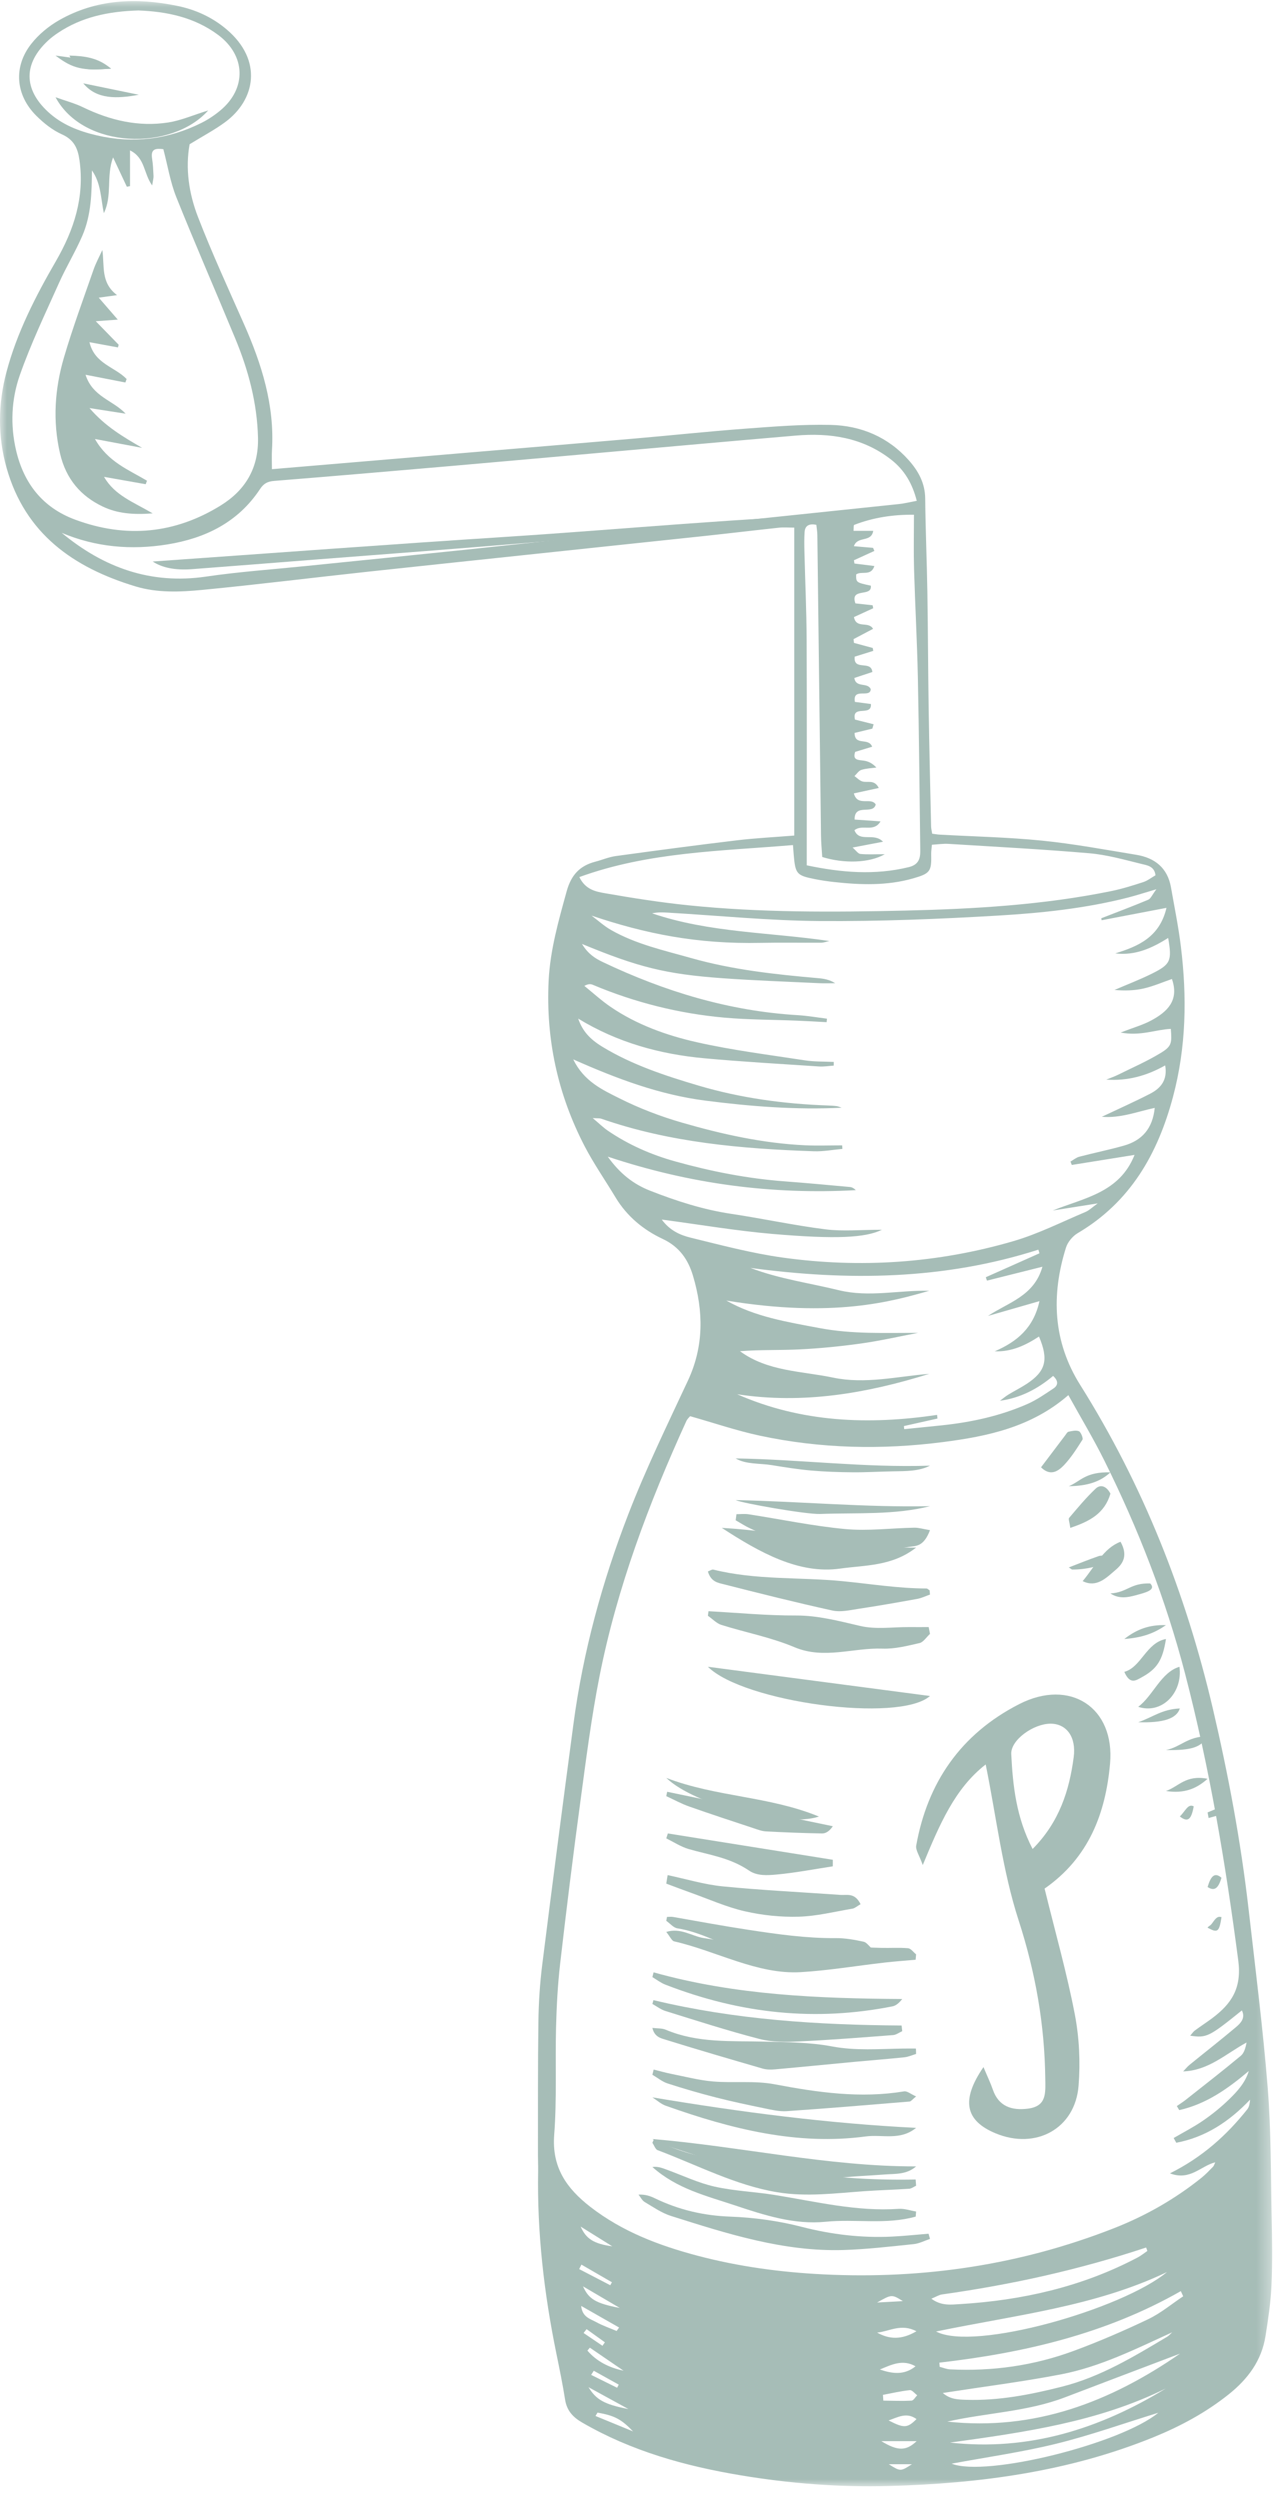 <?xml version="1.0" encoding="UTF-8"?>
<svg width="92px" height="180px" viewBox="0 0 92 180" version="1.1" xmlns="http://www.w3.org/2000/svg" xmlns:xlink="http://www.w3.org/1999/xlink">
    <title>6D9E6C39-5DF2-4D21-8568-FA25A9A97E5D</title>
    <defs>
        <polygon id="path-1" points="0 0.08 91.649 0.08 91.649 179 0 179"></polygon>
    </defs>
    <g id="home-COM" stroke="none" stroke-width="1" fill="none" fill-rule="evenodd" opacity="0.35">
        <g id="-home-b2c" transform="translate(-244, -1178)">
            <g id="ILLUSTRATIONS-FOND" transform="translate(-78, 875)">
                <g id="poivre-" transform="translate(322, 303)">
                    <g id="Group-3">
                        <mask id="mask-2" fill="white">
                            <use xlink:href="#path-1"></use>
                        </mask>
                        <g id="Clip-2"></g>
                        <path d="M43.404,168.886 C43.463,168.803 43.521,168.72 43.579,168.636 C43.139,168.32 42.699,168.004 42.26,167.688 C42.188,167.78 42.116,167.872 42.044,167.965 C42.498,168.272 42.951,168.579 43.404,168.886 L43.404,168.886 Z M64.03,177.412 C64.875,177.943 64.875,177.943 65.7,177.412 L64.03,177.412 Z M44.46,171.908 C44.498,171.833 44.537,171.758 44.575,171.682 C43.976,171.35 43.377,171.017 42.778,170.684 C42.715,170.783 42.652,170.882 42.588,170.981 C43.212,171.29 43.836,171.599 44.46,171.908 L44.46,171.908 Z M65.048,165.671 C64.246,165.175 64.246,165.175 63.188,165.771 C63.809,165.738 64.429,165.705 65.048,165.671 L65.048,165.671 Z M43.966,164.527 C44.006,164.456 44.045,164.384 44.086,164.313 C43.353,163.89 42.62,163.466 41.889,163.042 C41.834,163.15 41.78,163.257 41.726,163.365 C42.472,163.752 43.219,164.14 43.966,164.527 L43.966,164.527 Z M41.834,160.305 C42.215,161.168 42.753,161.542 44.115,161.727 C43.38,161.269 42.646,160.812 41.834,160.305 L41.834,160.305 Z M64.019,174.261 C65.132,174.831 65.365,174.821 66.03,174.163 C65.323,173.65 64.715,174.016 64.019,174.261 L64.019,174.261 Z M44.922,170.68 C44.114,170.128 43.305,169.576 42.496,169.023 C42.438,169.093 42.377,169.163 42.318,169.233 C42.99,170.013 43.878,170.46 44.922,170.68 L44.922,170.68 Z M42.002,164.607 C42.418,165.525 42.908,165.83 44.655,166.164 C43.643,165.57 42.822,165.089 42.002,164.607 L42.002,164.607 Z M45.61,175.052 C44.746,174.151 44.25,173.91 43.048,173.696 C42.999,173.777 42.95,173.859 42.901,173.94 C43.721,174.276 44.542,174.613 45.61,175.052 L45.61,175.052 Z M41.871,166.016 C41.943,166.822 42.531,166.949 42.953,167.181 C43.419,167.438 43.932,167.611 44.424,167.821 C44.484,167.738 44.543,167.654 44.602,167.571 C43.74,167.08 42.878,166.59 41.871,166.016 L41.871,166.016 Z M42.397,171.866 C42.95,172.765 43.524,173.106 45.276,173.442 C44.364,172.943 43.452,172.443 42.397,171.866 L42.397,171.866 Z M66.024,167.841 C64.914,167.256 64.064,167.856 63.191,167.937 C64.067,168.423 64.94,168.475 66.024,167.841 L66.024,167.841 Z M63.492,175.751 C64.664,176.464 65.273,176.48 66.039,175.751 L63.492,175.751 Z M65.67,172.836 C65.813,172.829 65.943,172.585 66.079,172.449 C65.901,172.319 65.71,172.063 65.547,172.079 C64.897,172.147 64.255,172.299 63.61,172.42 C63.62,172.558 63.631,172.696 63.64,172.834 C64.317,172.841 64.996,172.871 65.67,172.836 L65.67,172.836 Z M63.388,170.593 C64.276,170.899 65.15,171.021 65.958,170.362 C65.031,169.833 64.215,170.252 63.388,170.593 L63.388,170.593 Z M83.452,173.706 C80.952,174.476 78.551,175.334 76.087,175.941 C73.627,176.546 71.103,176.9 68.557,177.373 C71.039,178.359 80.733,175.945 83.452,173.706 L83.452,173.706 Z M68.445,175.855 C74.11,176.486 79.218,174.875 83.998,171.954 C79.1,174.381 73.773,175.118 68.445,175.855 L68.445,175.855 Z M76.429,170.945 C73.656,171.478 70.848,171.831 67.922,172.284 C68.467,172.752 69.032,172.756 69.603,172.775 C71.965,172.851 74.259,172.399 76.524,171.825 C79.275,171.129 81.683,169.671 84.09,168.233 C84.225,168.152 84.329,168.023 84.448,167.916 C81.835,169.11 79.261,170.402 76.429,170.945 L76.429,170.945 Z M67.438,167.858 C70.191,169.313 80.886,166.232 84.073,163.578 C78.876,166.062 73.188,166.668 67.438,167.858 L67.438,167.858 Z M76.722,172.598 C73.99,173.642 71.058,173.708 68.249,174.345 C74.525,175.026 79.987,172.931 85.017,169.449 C82.252,170.498 79.485,171.542 76.722,172.598 L76.722,172.598 Z M67.87,165.189 C67.646,165.22 67.436,165.359 67.098,165.496 C67.813,166.023 68.499,165.926 69.139,165.887 C73.634,165.617 77.949,164.644 81.958,162.529 C82.206,162.398 82.427,162.217 82.66,162.059 C82.63,161.976 82.602,161.893 82.572,161.81 C77.775,163.405 72.865,164.488 67.87,165.189 L67.87,165.189 Z M67.677,170.1 C67.685,170.201 67.691,170.302 67.698,170.402 C67.948,170.465 68.196,170.572 68.449,170.584 C71.499,170.735 74.476,170.314 77.334,169.261 C79.162,168.588 80.958,167.811 82.717,166.973 C83.617,166.545 84.404,165.881 85.242,165.323 C85.184,165.199 85.128,165.074 85.071,164.95 C79.681,168.022 73.781,169.399 67.677,170.1 L67.677,170.1 Z M4.175,2.368 C3.929,2.532 3.69,2.712 3.473,2.912 C1.686,4.565 1.682,6.406 3.461,8.053 C4.457,8.974 5.669,9.444 6.974,9.747 C9.604,10.357 12.118,10.042 14.519,8.844 C15.009,8.599 15.478,8.285 15.896,7.933 C17.776,6.351 17.701,4.002 15.729,2.524 C13.989,1.222 11.967,0.828 9.969,0.753 C7.818,0.817 5.889,1.219 4.175,2.368 L4.175,2.368 Z M61.569,52.767 C61.571,53.732 62.568,53.067 62.834,53.76 C62.421,53.885 62.019,54.008 61.61,54.132 C61.409,54.737 61.822,54.709 62.222,54.762 C62.537,54.804 62.841,54.941 63.138,55.258 C62.776,55.31 62.399,55.319 62.056,55.429 C61.862,55.491 61.723,55.72 61.559,55.875 C61.746,56.006 61.914,56.194 62.122,56.259 C62.495,56.376 62.992,56.091 63.31,56.731 C62.706,56.862 62.136,56.985 61.516,57.12 C61.778,58.107 62.746,57.359 63.091,57.917 C62.901,58.702 61.553,57.792 61.569,59.005 C62.18,59.048 62.761,59.088 63.436,59.136 C62.951,59.958 62.112,59.312 61.557,59.773 C61.923,60.691 62.954,59.902 63.616,60.602 C62.854,60.747 62.225,60.866 61.423,61.019 C61.671,61.233 61.815,61.463 61.982,61.48 C62.476,61.531 62.979,61.499 63.745,61.499 C62.62,62.145 60.788,62.182 59.237,61.7 C59.207,61.209 59.154,60.671 59.148,60.133 C59.058,52.929 58.975,45.726 58.885,38.522 C58.882,38.276 58.838,38.03 58.813,37.784 C58.319,37.688 57.999,37.816 57.966,38.309 C57.935,38.774 57.943,39.242 57.954,39.708 C58.005,41.824 58.104,43.939 58.113,46.054 C58.136,51.436 58.121,56.818 58.121,62.3 C60.617,62.824 63.021,63.025 65.466,62.431 C66.183,62.258 66.308,61.816 66.3,61.225 C66.246,57.088 66.212,52.951 66.127,48.815 C66.073,46.193 65.927,43.572 65.851,40.951 C65.815,39.686 65.845,38.419 65.845,37.058 C64.332,37.043 62.91,37.259 61.539,37.79 C61.488,37.81 61.51,38.018 61.492,38.219 L62.911,38.219 C62.768,39.084 61.779,38.561 61.518,39.324 C61.999,39.365 62.45,39.404 62.899,39.443 C62.931,39.518 62.961,39.592 62.993,39.665 C62.503,39.889 62.011,40.112 61.521,40.336 C61.533,40.414 61.546,40.493 61.558,40.572 C62.025,40.63 62.491,40.688 62.994,40.751 C62.749,41.516 62.062,41.08 61.681,41.358 C61.673,41.936 61.673,41.936 62.738,42.166 C62.851,43.024 61.209,42.264 61.628,43.441 C62.022,43.484 62.444,43.53 62.866,43.577 C62.881,43.648 62.895,43.72 62.91,43.791 C62.451,44.001 61.991,44.212 61.522,44.427 C61.687,45.295 62.566,44.691 62.899,45.274 C62.433,45.519 61.964,45.767 61.494,46.014 C61.504,46.105 61.513,46.196 61.522,46.285 L62.875,46.651 C62.888,46.721 62.902,46.79 62.915,46.859 C62.479,46.995 62.042,47.132 61.576,47.277 C61.465,48.339 62.762,47.501 62.849,48.381 C62.476,48.505 62.028,48.652 61.55,48.81 C61.658,49.553 62.501,49.091 62.734,49.62 C62.695,50.305 61.409,49.455 61.591,50.535 C61.964,50.583 62.358,50.635 62.744,50.686 C62.819,51.622 61.343,50.701 61.596,51.807 C62.027,51.915 62.483,52.03 62.939,52.144 C62.908,52.249 62.878,52.353 62.847,52.458 C62.417,52.562 61.987,52.666 61.569,52.767 L61.569,52.767 Z M41.738,63.145 C42.191,64.078 42.961,64.199 43.631,64.316 C45.595,64.658 47.569,64.968 49.552,65.173 C54.764,65.71 60,65.677 65.225,65.558 C70.189,65.444 75.153,65.152 80.039,64.159 C80.826,63.999 81.599,63.757 82.364,63.508 C82.677,63.405 82.952,63.185 83.246,63.017 C83.174,62.355 82.625,62.295 82.218,62.195 C80.983,61.891 79.74,61.539 78.481,61.431 C75.099,61.141 71.707,60.964 68.32,60.754 C67.949,60.732 67.573,60.792 67.138,60.818 C67.116,61.089 67.082,61.29 67.087,61.49 C67.117,62.737 67.02,62.886 65.782,63.241 C63.907,63.777 62,63.712 60.089,63.502 C59.626,63.451 59.162,63.383 58.705,63.292 C57.391,63.029 57.303,62.922 57.183,61.552 C57.168,61.385 57.158,61.216 57.129,60.841 C51.911,61.281 46.739,61.328 41.738,63.145 L41.738,63.145 Z M67.511,101.867 L67.54,102.129 C66.734,102.309 65.928,102.49 65.122,102.67 C65.13,102.744 65.136,102.818 65.143,102.892 C66.055,102.8 66.968,102.711 67.879,102.615 C70.007,102.39 72.082,101.937 74.042,101.071 C74.695,100.782 75.294,100.362 75.893,99.965 C76.235,99.738 76.268,99.424 75.871,99.06 C74.783,99.972 73.546,100.645 72.039,100.849 C72.24,100.701 72.43,100.539 72.641,100.409 C73.075,100.143 73.533,99.915 73.959,99.638 C75.337,98.736 75.565,97.899 74.852,96.224 C73.895,96.851 72.885,97.336 71.663,97.289 C73.267,96.601 74.471,95.595 74.886,93.676 C73.546,94.061 72.36,94.402 71.175,94.742 C72.647,93.766 74.509,93.312 75.1,91.199 C73.668,91.558 72.386,91.879 71.104,92.2 L71.021,91.955 C72.309,91.381 73.598,90.807 74.886,90.233 C74.861,90.145 74.835,90.057 74.809,89.97 C68,92.15 61.07,92.227 54.064,91.284 C56.129,92.074 58.308,92.37 60.433,92.889 C62.616,93.421 64.738,92.877 66.947,92.93 C64.251,93.701 60.053,94.902 52.325,93.634 C54.398,94.808 56.691,95.171 59.014,95.611 C61.404,96.064 63.738,95.957 66.145,95.959 C64.782,96.218 63.425,96.53 62.052,96.723 C60.584,96.929 59.103,97.076 57.623,97.15 C56.194,97.221 54.758,97.166 53.31,97.281 C55.318,98.749 57.744,98.705 60.016,99.181 C62.343,99.669 64.638,99.095 66.949,98.91 C62.438,100.316 57.861,101.108 53.106,100.379 C57.743,102.417 62.577,102.596 67.511,101.867 L67.511,101.867 Z M10.957,11.419 C11.024,11.832 11.04,12.256 11.061,12.675 C11.068,12.826 11.02,12.979 10.964,13.352 C10.334,12.488 10.472,11.373 9.367,10.827 L9.367,13.401 C9.29,13.416 9.214,13.431 9.138,13.445 C8.807,12.741 8.476,12.037 8.146,11.332 C7.639,12.693 8.105,14.088 7.481,15.347 C7.259,14.288 7.282,13.196 6.622,12.267 C6.613,13.883 6.576,15.488 5.929,16.98 C5.425,18.142 4.759,19.234 4.242,20.391 C3.259,22.589 2.211,24.77 1.419,27.037 C0.82,28.754 0.734,30.603 1.157,32.418 C1.715,34.807 3.075,36.548 5.419,37.415 C9.081,38.769 12.613,38.435 15.922,36.378 C17.69,35.278 18.642,33.681 18.587,31.503 C18.524,29.005 17.895,26.657 16.951,24.377 C15.544,20.978 14.07,17.606 12.701,14.193 C12.267,13.109 12.081,11.926 11.768,10.739 C11.264,10.684 10.837,10.674 10.957,11.419 L10.957,11.419 Z M14.846,41.512 C17.237,41.161 19.656,40.995 22.063,40.749 C25.822,40.365 29.583,39.991 33.341,39.598 C38.07,39.103 42.796,38.588 47.525,38.091 C53.266,37.488 59.01,36.895 64.753,36.291 C65.168,36.247 65.577,36.144 66.047,36.058 C65.736,34.831 65.171,33.842 64.186,33.079 C62.141,31.495 59.794,31.149 57.308,31.362 C52.613,31.764 47.921,32.186 43.228,32.601 C39.634,32.918 36.04,33.244 32.444,33.555 C28.215,33.921 23.986,34.285 19.755,34.623 C19.284,34.661 19.001,34.803 18.735,35.208 C17.157,37.599 14.798,38.755 12.055,39.197 C9.452,39.617 6.897,39.395 4.445,38.361 C7.484,40.879 10.87,42.094 14.846,41.512 L14.846,41.512 Z M50.787,79.236 C47.526,78.815 44.471,77.68 41.297,76.269 C42.074,77.862 43.398,78.459 44.618,79.071 C46.049,79.789 47.572,80.373 49.112,80.819 C52.012,81.657 54.962,82.314 57.996,82.455 C58.886,82.496 59.78,82.461 60.673,82.461 C60.679,82.546 60.684,82.631 60.69,82.716 C60.004,82.776 59.316,82.91 58.633,82.886 C53.435,82.709 48.275,82.264 43.314,80.541 C43.204,80.503 43.074,80.522 42.7,80.497 C43.174,80.894 43.46,81.177 43.787,81.401 C45.276,82.416 46.906,83.132 48.642,83.616 C51.229,84.338 53.852,84.852 56.535,85.053 C58.101,85.17 59.666,85.316 61.23,85.459 C61.381,85.473 61.525,85.554 61.656,85.686 C55.624,86.014 49.739,85.254 43.785,83.273 C44.664,84.501 45.644,85.257 46.82,85.719 C48.718,86.464 50.654,87.09 52.689,87.393 C54.959,87.732 57.206,88.223 59.481,88.508 C60.737,88.665 62.028,88.537 63.54,88.537 C62.351,89.117 60.246,89.231 55.645,88.837 C53.03,88.613 50.433,88.168 47.676,87.803 C48.256,88.595 49.003,88.922 49.751,89.105 C51.935,89.639 54.122,90.222 56.344,90.534 C61.973,91.322 67.561,90.947 73.021,89.353 C74.801,88.834 76.483,87.979 78.201,87.257 C78.462,87.148 78.677,86.929 79.084,86.638 C77.862,86.832 76.853,86.991 75.845,87.151 C78.109,86.24 80.654,85.877 81.738,83.147 C80.189,83.395 78.702,83.634 77.215,83.872 C77.184,83.79 77.153,83.709 77.121,83.628 C77.334,83.508 77.532,83.338 77.76,83.278 C78.824,82.999 79.906,82.782 80.965,82.482 C82.271,82.114 83.043,81.251 83.191,79.763 C81.931,80.031 80.725,80.519 79.379,80.404 C80.586,79.833 81.737,79.321 82.854,78.747 C83.616,78.355 84.13,77.764 83.943,76.704 C82.616,77.455 81.226,77.835 79.699,77.728 C79.991,77.609 80.292,77.507 80.573,77.367 C81.598,76.86 82.652,76.399 83.625,75.807 C84.412,75.329 84.434,75.101 84.35,74.075 C83.25,74.125 82.17,74.61 80.734,74.339 C81.658,73.981 82.336,73.794 82.939,73.469 C84.093,72.847 84.969,72.027 84.43,70.484 C83.771,70.711 83.092,71.008 82.381,71.169 C81.706,71.323 80.998,71.335 80.293,71.272 C81.189,70.886 82.104,70.537 82.977,70.104 C84.346,69.425 84.441,69.175 84.16,67.529 C82.994,68.259 81.787,68.816 80.348,68.639 C82.021,68.127 83.544,67.463 84.038,65.361 C82.382,65.678 80.873,65.966 79.364,66.254 C79.357,66.206 79.349,66.159 79.342,66.111 C80.471,65.671 81.606,65.246 82.723,64.776 C82.907,64.698 83.007,64.423 83.311,64.021 C82.464,64.27 81.875,64.464 81.276,64.617 C78.215,65.399 75.078,65.731 71.942,65.916 C67.656,66.169 63.356,66.341 59.063,66.311 C55.415,66.284 51.769,65.92 48.122,65.706 C47.746,65.684 47.371,65.668 46.981,65.757 C51.111,67.161 55.461,67.115 59.755,67.75 C59.552,67.792 59.348,67.87 59.144,67.871 C57.703,67.882 56.262,67.85 54.822,67.882 C50.195,67.982 46.485,67.221 42.616,65.919 C43.083,66.268 43.519,66.67 44.023,66.957 C45.814,67.977 47.813,68.417 49.777,68.972 C52.779,69.823 55.856,70.155 58.948,70.424 C59.357,70.459 59.763,70.528 60.17,70.788 C59.789,70.788 59.406,70.804 59.026,70.786 C56.692,70.673 54.354,70.595 52.023,70.426 C47.952,70.132 45.961,69.628 41.929,67.959 C42.368,68.687 42.889,69.008 43.419,69.26 C47.871,71.378 52.517,72.792 57.472,73.087 C58.176,73.129 58.875,73.253 59.578,73.34 C59.57,73.424 59.562,73.508 59.554,73.592 C58.842,73.555 58.13,73.511 57.419,73.483 C55.678,73.412 53.93,73.42 52.197,73.266 C48.915,72.973 45.746,72.179 42.705,70.9 C42.558,70.838 42.391,70.822 42.099,70.98 C42.726,71.486 43.323,72.036 43.987,72.488 C45.875,73.776 48.018,74.543 50.212,75.038 C52.775,75.615 55.394,75.941 57.995,76.341 C58.675,76.446 59.376,76.42 60.068,76.454 C60.067,76.542 60.067,76.63 60.066,76.718 C59.713,76.742 59.356,76.805 59.005,76.781 C56.251,76.598 53.493,76.444 50.745,76.192 C47.534,75.898 44.475,75.056 41.654,73.334 C41.957,74.213 42.485,74.809 43.392,75.36 C45.556,76.674 47.935,77.452 50.345,78.164 C53.381,79.06 56.489,79.478 59.645,79.59 C59.857,79.598 60.071,79.608 60.281,79.637 C60.403,79.654 60.519,79.712 60.638,79.751 C57.363,79.914 54.068,79.659 50.787,79.236 L50.787,79.236 Z M86.685,152.667 C87.346,152.21 87.981,151.698 88.555,151.138 C89.142,150.565 89.713,149.95 89.968,149.102 C88.454,150.385 86.881,151.491 84.957,151.919 C84.899,151.822 84.842,151.725 84.784,151.628 C84.998,151.479 85.22,151.339 85.424,151.178 C86.754,150.128 88.092,149.089 89.394,148.006 C89.641,147.802 89.736,147.419 89.81,147.049 C88.317,147.859 87.084,149.064 85.241,149.133 C85.393,148.975 85.528,148.799 85.696,148.662 C86.812,147.753 87.949,146.868 89.049,145.94 C89.392,145.651 89.739,145.285 89.47,144.74 C87.104,146.647 86.929,146.735 85.746,146.561 C85.881,146.407 85.965,146.273 86.085,146.185 C86.494,145.882 86.923,145.606 87.331,145.302 C88.718,144.265 89.469,143.145 89.21,141.157 C88.299,134.186 87.142,127.275 85.369,120.465 C83.985,115.153 82.006,110.072 79.566,105.164 C78.779,103.582 77.865,102.062 76.969,100.443 C74.313,102.748 71.155,103.41 67.937,103.823 C63.52,104.391 59.105,104.296 54.741,103.362 C53.085,103.007 51.47,102.456 49.72,101.96 C49.688,102.001 49.525,102.141 49.444,102.318 C46.746,108.233 44.456,114.293 43.192,120.682 C42.602,123.663 42.22,126.688 41.813,129.701 C41.286,133.594 40.803,137.492 40.353,141.394 C40.18,142.904 40.1,144.429 40.06,145.949 C39.994,148.536 40.123,151.134 39.926,153.708 C39.748,156.04 40.824,157.559 42.524,158.879 C44.821,160.663 47.476,161.667 50.243,162.399 C53.209,163.183 56.23,163.591 59.307,163.744 C66.549,164.103 73.544,163.06 80.292,160.406 C82.562,159.513 84.658,158.316 86.56,156.79 C86.857,156.552 87.121,156.272 87.388,155.999 C87.462,155.925 87.488,155.806 87.552,155.676 C86.51,155.931 85.752,157.025 84.287,156.473 C86.638,155.299 88.377,153.722 89.861,151.86 C90.001,151.684 90.039,151.428 90.061,151.165 C88.553,152.75 86.84,153.873 84.744,154.268 C84.681,154.155 84.618,154.042 84.555,153.928 C85.267,153.512 86.008,153.135 86.685,152.667 L86.685,152.667 Z M67.686,60.089 C70.147,60.227 72.616,60.275 75.066,60.521 C77.343,60.75 79.603,61.171 81.865,61.542 C83.204,61.761 84.117,62.491 84.362,63.888 C84.61,65.3 84.899,66.708 85.073,68.13 C85.521,71.769 85.464,75.382 84.509,78.963 C83.41,83.079 81.437,86.543 77.641,88.782 C77.276,88.997 76.923,89.421 76.798,89.82 C75.721,93.249 75.862,96.592 77.818,99.703 C82.354,106.918 85.432,114.713 87.372,122.987 C88.493,127.771 89.397,132.589 89.955,137.468 C90.444,141.749 90.988,146.027 91.332,150.32 C91.578,153.397 91.55,156.497 91.614,159.588 C91.649,161.241 91.676,162.899 91.602,164.551 C91.548,165.768 91.362,166.983 91.172,168.189 C90.894,169.954 89.898,171.283 88.521,172.382 C86.88,173.69 85.061,174.671 83.121,175.462 C77.004,177.953 70.581,178.804 64.04,178.981 C60.463,179.078 56.898,178.8 53.368,178.213 C49.362,177.546 45.487,176.469 41.939,174.411 C41.269,174.023 40.834,173.55 40.711,172.762 C40.534,171.637 40.303,170.52 40.075,169.404 C39.19,165.079 38.69,160.717 38.77,156.296 C38.777,155.914 38.755,155.532 38.756,155.151 C38.761,151.93 38.744,148.709 38.79,145.488 C38.809,144.138 38.898,142.781 39.066,141.441 C39.792,135.657 40.546,129.877 41.316,124.098 C42.008,118.911 43.383,113.884 45.266,109.018 C46.532,105.746 48.077,102.578 49.563,99.393 C50.723,96.909 50.683,94.394 49.926,91.852 C49.581,90.698 48.959,89.767 47.745,89.199 C46.357,88.55 45.164,87.567 44.348,86.211 C43.606,84.977 42.776,83.788 42.114,82.513 C40.182,78.788 39.322,74.822 39.525,70.62 C39.634,68.397 40.238,66.297 40.824,64.172 C41.148,62.996 41.763,62.332 42.892,62.037 C43.385,61.909 43.865,61.7 44.365,61.632 C47.268,61.235 50.173,60.848 53.082,60.5 C54.416,60.34 55.763,60.274 57.222,60.156 L57.222,37.986 C56.809,37.986 56.468,37.954 56.134,37.99 C54.318,38.184 52.505,38.402 50.689,38.596 C42.663,39.449 34.636,40.289 26.611,41.149 C22.599,41.58 18.593,42.083 14.577,42.47 C12.975,42.624 11.339,42.696 9.757,42.217 C5.287,40.865 1.816,38.427 0.475,33.691 C-0.176,31.391 -0.137,29.062 0.465,26.789 C1.216,23.949 2.56,21.337 4.027,18.802 C5.338,16.536 6.101,14.18 5.725,11.525 C5.602,10.661 5.322,10.056 4.453,9.669 C3.774,9.366 3.147,8.862 2.614,8.332 C1.118,6.845 0.953,4.807 2.252,3.158 C2.786,2.479 3.507,1.882 4.261,1.453 C6.94,-0.073 9.833,-0.183 12.785,0.425 C14.093,0.695 15.288,1.24 16.316,2.108 C18.966,4.349 18.393,7.203 16.212,8.8 C15.432,9.371 14.568,9.826 13.661,10.384 C13.345,12.127 13.608,13.929 14.263,15.62 C15.271,18.222 16.441,20.764 17.572,23.319 C18.856,26.217 19.791,29.184 19.594,32.406 C19.569,32.817 19.591,33.231 19.591,33.779 C20.243,33.724 20.864,33.671 21.486,33.619 C25.802,33.254 30.119,32.891 34.436,32.527 C38.203,32.21 41.97,31.898 45.737,31.572 C48.402,31.342 51.063,31.057 53.73,30.86 C55.763,30.709 57.806,30.544 59.839,30.591 C62.036,30.642 63.987,31.46 65.483,33.148 C66.172,33.927 66.643,34.791 66.655,35.885 C66.677,38.124 66.774,40.362 66.811,42.6 C66.857,45.398 66.861,48.196 66.904,50.994 C66.948,53.831 67.017,56.667 67.08,59.503 C67.083,59.662 67.127,59.822 67.158,60.022 C67.364,60.049 67.524,60.08 67.686,60.089 L67.686,60.089 Z" id="Fill-1" fill="#004131" mask="url(#mask-2)"></path>
                    </g>
                    <path d="M74.394,133.119 C76.323,131.172 77.038,128.905 77.353,126.508 C77.549,125.028 76.815,124.101 75.695,124.097 C74.46,124.093 72.804,125.269 72.855,126.288 C72.968,128.57 73.212,130.847 74.394,133.119 M75.256,135.97 C76.041,139.168 76.867,142.072 77.433,145.022 C77.756,146.7 77.839,148.467 77.704,150.17 C77.459,153.252 74.628,154.794 71.728,153.591 C69.557,152.69 69.202,151.227 70.853,148.821 C71.132,149.487 71.36,149.956 71.528,150.443 C71.945,151.659 72.896,151.962 74.06,151.813 C75.419,151.64 75.318,150.679 75.306,149.665 C75.261,145.76 74.602,142.01 73.383,138.249 C72.224,134.671 71.791,130.871 71.013,127.033 C68.79,128.759 67.697,131.338 66.479,134.276 C66.232,133.572 65.95,133.193 66.008,132.87 C66.816,128.349 69.21,124.846 73.422,122.691 C77.094,120.813 80.337,122.933 79.972,126.984 C79.653,130.524 78.461,133.742 75.256,135.97" id="Fill-4" fill="#004131"></path>
                    <path d="M66.897,160.817 C66.018,160.888 65.14,160.983 64.259,161.025 C62.058,161.13 59.909,160.877 57.759,160.323 C56.084,159.892 54.332,159.651 52.605,159.587 C50.684,159.517 48.9,159.098 47.184,158.269 C46.841,158.103 46.477,157.978 46,158.003 C46.146,158.184 46.257,158.423 46.442,158.533 C47.058,158.898 47.669,159.326 48.34,159.538 C52.392,160.819 56.452,162.123 60.767,161.991 C62.458,161.939 64.145,161.739 65.83,161.566 C66.228,161.525 66.611,161.321 67,161.192 C66.966,161.067 66.932,160.942 66.897,160.817" id="Fill-6" fill="#004131"></path>
                    <path d="M65.987,147.486 C65.676,147.486 65.365,147.482 65.053,147.487 C63.346,147.513 61.652,147.656 59.933,147.332 C58.34,147.032 56.695,147.03 55.07,146.988 C52.674,146.925 50.261,147.106 47.953,146.128 C47.688,146.016 47.377,146.046 47,146 C47.152,146.663 47.625,146.747 47.98,146.858 C50.292,147.576 52.613,148.255 54.936,148.927 C55.221,149.009 55.536,149.011 55.832,148.985 C57.748,148.814 59.662,148.622 61.578,148.442 C62.771,148.331 63.968,148.24 65.161,148.115 C65.445,148.085 65.721,147.958 66,147.875 C65.996,147.746 65.992,147.616 65.987,147.486" id="Fill-8" fill="#004131"></path>
                    <path d="M47,154 C47.242,154.132 47.475,154.305 47.73,154.388 C49.984,155.12 52.234,155.877 54.504,156.544 C56.304,157.073 58.142,157.095 59.993,156.848 C61.236,156.683 62.492,156.65 63.742,156.553 C64.513,156.494 65.309,156.573 66,155.971 C59.614,155.983 53.366,154.532 47,154" id="Fill-10" fill="#004131"></path>
                    <path d="M51,116.328 C51.321,116.553 51.629,116.879 51.964,116.984 C53.723,117.538 55.514,117.868 57.243,118.594 C59.37,119.486 61.469,118.618 63.578,118.694 C64.47,118.726 65.368,118.494 66.256,118.291 C66.518,118.231 66.753,117.86 67,117.631 C66.969,117.469 66.938,117.306 66.906,117.142 C66.437,117.142 65.966,117.146 65.496,117.142 C64.317,117.134 63.118,117.33 61.962,117.059 C60.431,116.703 58.921,116.304 57.363,116.309 C55.257,116.318 53.15,116.113 51.043,116 C51.029,116.11 51.014,116.218 51,116.328" id="Fill-12" fill="#004131"></path>
                    <path d="M66,159.22 C65.583,159.151 65.161,158.998 64.749,159.026 C61.723,159.236 58.782,158.506 55.817,158.029 C54.376,157.796 52.907,157.746 51.482,157.426 C50.312,157.164 49.188,156.627 48.044,156.21 C47.714,156.088 47.387,155.957 47,156.014 C48.764,157.589 50.896,158.093 52.969,158.784 C55.098,159.496 57.245,160.181 59.476,159.957 C61.636,159.74 63.838,160.187 65.972,159.585 C65.981,159.464 65.991,159.342 66,159.22" id="Fill-14" fill="#004131"></path>
                    <path d="M65.966,156.915 C62.749,156.978 59.563,156.769 56.379,156.184 C53.266,155.61 50.075,155.624 47.12,154 C47.08,154.089 47.04,154.178 47,154.268 C47.123,154.452 47.219,154.743 47.376,154.802 C50.24,155.877 53.009,157.343 56.017,157.835 C58.114,158.179 60.204,157.9 62.296,157.754 C63.364,157.68 64.434,157.652 65.502,157.58 C65.671,157.568 65.834,157.438 66,157.362 C65.988,157.213 65.977,157.064 65.966,156.915" id="Fill-16" fill="#004131"></path>
                    <path d="M47,151 C47.319,151.205 47.623,151.483 47.961,151.603 C52.674,153.278 57.438,154.476 62.367,153.815 C63.574,153.654 64.847,154.137 66,153.196 C59.656,152.882 53.365,152.064 47,151" id="Fill-18" fill="#004131"></path>
                    <path d="M47,149.373 C47.363,149.586 47.712,149.875 48.093,149.998 C49.241,150.37 50.396,150.705 51.556,151.002 C52.715,151.299 53.881,151.546 55.048,151.785 C55.589,151.896 56.142,152.031 56.683,151.994 C59.635,151.793 62.583,151.545 65.533,151.301 C65.634,151.292 65.729,151.153 66,150.934 C65.612,150.763 65.359,150.532 65.132,150.57 C61.998,151.089 58.908,150.647 55.805,150.059 C54.351,149.784 52.848,149.981 51.373,149.857 C50.371,149.773 49.378,149.511 48.382,149.314 C47.95,149.228 47.522,149.105 47.093,149 C47.062,149.124 47.031,149.249 47,149.373" id="Fill-20" fill="#004131"></path>
                    <path d="M64.954,145.828 C58.952,145.786 52.976,145.418 47.077,144 C47.051,144.091 47.026,144.184 47,144.275 C47.313,144.448 47.613,144.682 47.942,144.784 C50.192,145.48 52.438,146.209 54.708,146.795 C55.621,147.031 56.596,147.018 57.539,146.975 C59.808,146.871 62.076,146.689 64.344,146.517 C64.567,146.5 64.781,146.333 65,146.235 C64.985,146.1 64.969,145.964 64.954,145.828" id="Fill-22" fill="#004131"></path>
                    <path d="M66.973,114.5 C66.897,114.453 66.822,114.364 66.746,114.364 C64.723,114.361 62.718,114.034 60.705,113.838 C57.603,113.535 54.475,113.773 51.392,113.004 C51.286,112.978 51.162,113.081 51,113.139 C51.22,113.889 51.721,113.953 52.143,114.06 C54.746,114.722 57.352,115.377 59.966,115.95 C60.572,116.082 61.222,115.923 61.845,115.829 C63.261,115.616 64.674,115.369 66.087,115.112 C66.395,115.056 66.695,114.907 67,114.801 C66.991,114.701 66.982,114.601 66.973,114.5" id="Fill-24" fill="#004131"></path>
                    <path d="M48,139.09 C48.263,139.417 48.399,139.731 48.563,139.769 C51.612,140.461 54.559,142.171 57.691,141.986 C59.705,141.867 61.712,141.527 63.723,141.297 C64.47,141.212 65.218,141.158 65.965,141.091 C65.976,140.962 65.988,140.833 66,140.704 C65.808,140.55 65.62,140.281 65.423,140.264 C64.779,140.207 64.132,140.256 63.486,140.239 C61.818,140.194 60.15,140.126 58.482,140.085 C57.156,140.053 55.827,140.105 54.503,140.014 C53.222,139.926 51.943,139.738 50.669,139.527 C49.836,139.39 49.039,138.771 48,139.09" id="Fill-26" fill="#004131"></path>
                    <path d="M47,142.343 C47.309,142.526 47.606,142.758 47.929,142.883 C53.431,145.019 58.817,145.535 64.301,144.448 C64.55,144.399 64.781,144.2 65,143.92 C58.973,143.877 52.986,143.653 47.087,142 C47.058,142.114 47.028,142.229 47,142.343" id="Fill-28" fill="#004131"></path>
                    <path d="M67,122.105 C61.558,121.389 56.39,120.709 51,120 C53.567,122.55 64.762,124.067 67,122.105" id="Fill-30" fill="#004131"></path>
                    <path d="M53,109.453 C53.352,109.652 53.7,109.883 54.058,110.045 C55.303,110.606 56.539,111.261 57.802,111.648 C58.785,111.949 59.807,112.043 60.806,111.983 C62.374,111.889 63.939,111.603 65.503,111.366 C65.993,111.291 66.542,111.372 67,110.165 C66.52,110.086 66.192,109.981 65.866,109.987 C64.211,110.017 62.551,110.238 60.903,110.086 C58.573,109.87 56.252,109.38 53.927,109.021 C53.639,108.977 53.348,109.015 53.058,109.015 C53.038,109.162 53.019,109.307 53,109.453" id="Fill-32" fill="#004131"></path>
                    <path d="M66,111.419 C61.287,111.481 56.665,110.262 52,110 C54.747,111.787 57.562,113.349 60.521,112.932 C62.348,112.675 64.267,112.774 66,111.419" id="Fill-34" fill="#004131"></path>
                    <path d="M48,138.29 C48.265,138.477 48.522,138.789 48.797,138.831 C50.466,139.091 52.032,139.985 53.643,140.606 C54.666,141.001 55.771,141.026 56.835,140.987 C58.814,140.912 60.79,140.669 63,140.476 C62.634,140.143 62.441,139.844 62.226,139.797 C61.561,139.653 60.886,139.531 60.215,139.536 C58.107,139.554 56.021,139.259 53.923,138.939 C52.112,138.663 50.306,138.331 48.498,138.013 C48.351,137.986 48.201,138.009 48.052,138.009 C48.035,138.103 48.017,138.196 48,138.29" id="Fill-36" fill="#004131"></path>
                    <path d="M67,108.438 C62.343,108.534 57.735,108.099 53,108 C53.448,108.218 58.073,109.037 59.091,108.999 C61.736,108.899 64.438,109.087 67,108.438" id="Fill-38" fill="#004131"></path>
                    <path d="M67,105.52 C62.293,105.678 57.683,105.074 53,105 C53.736,105.441 54.737,105.341 55.609,105.484 C56.541,105.636 57.481,105.787 58.434,105.871 C59.426,105.958 60.438,105.991 61.443,105.999 C62.408,106.007 63.373,105.946 64.339,105.93 C65.274,105.914 66.214,105.928 67,105.52" id="Fill-40" fill="#004131"></path>
                    <path d="M48,135.612 C48.585,135.829 49.169,136.054 49.755,136.263 C51.056,136.727 52.347,137.304 53.665,137.605 C54.942,137.896 56.249,138.03 57.54,137.994 C58.835,137.958 60.127,137.632 61.419,137.414 C61.587,137.385 61.747,137.237 62,137.092 C61.573,136.242 61.024,136.459 60.536,136.425 C57.711,136.224 54.884,136.089 52.064,135.81 C50.737,135.679 49.42,135.278 48.099,135 C48.066,135.204 48.034,135.408 48,135.612" id="Fill-42" fill="#004131"></path>
                    <path d="M48,132.355 C48.532,132.615 49.055,132.96 49.599,133.119 C51.069,133.548 52.558,133.721 53.972,134.678 C54.553,135.072 55.287,135.018 55.943,134.959 C57.298,134.836 58.647,134.572 59.998,134.367 C59.998,134.21 59.999,134.053 60,133.896 C56.039,133.264 52.077,132.632 48.115,132 C48.077,132.119 48.038,132.237 48,132.355" id="Fill-44" fill="#004131"></path>
                    <path d="M48,129.314 C48.548,129.565 49.085,129.862 49.645,130.059 C51.188,130.604 52.739,131.109 54.289,131.623 C54.583,131.72 54.882,131.837 55.181,131.852 C56.529,131.924 57.876,131.977 59.225,132 C59.487,132.004 59.749,131.848 60,131.481 C56.022,130.654 52.044,129.827 48.065,129 C48.044,129.105 48.022,129.21 48,129.314" id="Fill-46" fill="#004131"></path>
                    <path d="M48,128 C50.076,129.994 56.55,131.597 59,130.784 C55.408,129.308 51.593,129.382 48,128" id="Fill-48" fill="#004131"></path>
                    <path d="M77.108,110 C78.496,109.536 79.578,108.97 80,107.537 C79.712,106.979 79.28,106.852 78.938,107.173 C78.25,107.818 77.639,108.561 77.021,109.285 C76.958,109.36 77.053,109.59 77.108,110" id="Fill-50" fill="#004131"></path>
                    <path d="M75,105.639 C75.661,106.296 76.216,105.941 76.649,105.489 C77.159,104.953 77.578,104.293 77.989,103.645 C78.046,103.554 77.87,103.1 77.732,103.043 C77.511,102.951 77.227,103.028 76.977,103.079 C76.889,103.097 76.815,103.242 76.742,103.337 C76.173,104.086 75.606,104.837 75,105.639" id="Fill-52" fill="#004131"></path>
                    <path d="M82,122.883 C83.683,123.445 85.225,121.895 84.973,120 C83.628,120.404 83.084,122.078 82,122.883" id="Fill-54" fill="#004131"></path>
                    <path d="M80.728,111 C79.501,111.454 78.873,112.797 78,113.834 C79.005,114.336 79.706,113.597 80.405,112.998 C80.916,112.56 81.271,111.971 80.728,111" id="Fill-56" fill="#004131"></path>
                    <path d="M82.869,114.003 C81.441,113.953 81.236,114.644 80,114.721 C80.623,115.141 81.28,115.001 81.813,114.854 C82.482,114.67 83.329,114.486 82.869,114.003" id="Fill-58" fill="#004131"></path>
                    <path d="M84,118 C82.566,118.276 82.217,120.038 81,120.367 C81.412,121.312 81.85,120.975 82.23,120.77 C83.344,120.169 83.763,119.544 84,118" id="Fill-60" fill="#004131"></path>
                    <path d="M77.229,113 C78.33,113.005 79.166,112.743 79.908,112.43 C80.059,112.367 80.004,112.166 79.889,112.059 C79.835,112.008 79.322,111.976 79.183,112.023 C78.427,112.283 77.722,112.57 77,112.848 C77.077,112.899 77.153,112.949 77.229,113" id="Fill-62" fill="#004131"></path>
                    <path d="M84,125.998 C85.866,126.026 86.542,125.796 87,125 C85.515,125.029 85.109,125.758 84,125.998" id="Fill-64" fill="#004131"></path>
                    <path d="M82,123.993 C83.817,124.054 84.775,123.728 85,123 C83.674,123.067 83.072,123.627 82,123.993" id="Fill-66" fill="#004131"></path>
                    <path d="M77,107 C78.368,106.985 79.275,106.671 80,106.002 C78.181,105.955 77.855,106.651 77,107" id="Fill-68" fill="#004131"></path>
                    <path d="M84,117.002 C82.805,116.968 81.921,117.284 81,118 C82.352,117.9 83.186,117.565 84,117.002" id="Fill-70" fill="#004131"></path>
                    <path d="M84,128.944 C85.305,129.146 86.192,128.788 87,128.065 C85.424,127.757 84.919,128.629 84,128.944" id="Fill-72" fill="#004131"></path>
                    <path d="M87,138.787 C87.732,139.18 87.84,139.083 88,138.035 C87.557,137.825 87.356,138.632 87,138.787" id="Fill-74" fill="#004131"></path>
                    <path d="M88,138 C87.683,138.24 87.366,138.48 87,138.757 C87.738,139.159 87.738,139.159 88,138" id="Fill-76" fill="#004131"></path>
                    <path d="M85,130.776 C85.582,131.231 85.829,130.995 86,130.051 C85.591,129.826 85.401,130.392 85,130.776" id="Fill-78" fill="#004131"></path>
                    <path d="M88,135.19 C87.521,134.784 87.24,135.039 87,135.855 C87.468,136.166 87.766,135.991 88,135.19" id="Fill-80" fill="#004131"></path>
                    <path d="M87.904,130.111 C87.602,130.236 87.301,130.361 87,130.486 C87.023,130.62 87.047,130.756 87.071,130.889 C87.381,130.803 87.69,130.716 88,130.63 C87.968,130.457 87.936,130.284 87.904,130.111" id="Fill-82" fill="#004131"></path>
                    <path d="M62,37 C53.459,37.271 44.99,38.099 36.489,38.648 C27.962,39.199 19.443,39.834 11,40.427 C11.655,40.861 12.587,41.071 13.823,40.978 C16.777,40.757 19.727,40.519 22.678,40.289 C26.502,39.992 30.327,39.707 34.149,39.398 C40.755,38.862 47.36,38.318 53.963,37.765 C56.495,37.553 59.023,37.306 61.552,37.074 C61.703,37.06 61.851,37.025 62,37" id="Fill-84" fill="#004131"></path>
                    <path d="M8.434,21.249 C7.234,20.343 7.545,19.162 7.372,18 C7.158,18.474 6.906,18.933 6.735,19.427 C6.007,21.524 5.232,23.607 4.606,25.743 C3.947,27.991 3.784,30.303 4.323,32.64 C4.756,34.513 5.841,35.724 7.389,36.464 C8.442,36.966 9.558,37.07 11,36.961 C9.597,36.135 8.28,35.68 7.494,34.332 C8.526,34.514 9.511,34.688 10.496,34.862 C10.528,34.778 10.559,34.694 10.59,34.61 C9.262,33.819 7.777,33.257 6.841,31.606 C8.048,31.833 9.144,32.038 10.24,32.244 C8.897,31.46 7.605,30.725 6.446,29.379 C7.429,29.532 8.24,29.659 9.052,29.785 C8.125,28.801 6.675,28.581 6.163,26.98 C7.171,27.176 8.102,27.357 9.032,27.538 C9.063,27.455 9.093,27.372 9.123,27.289 C8.268,26.402 6.82,26.21 6.445,24.636 C7.168,24.769 7.832,24.891 8.497,25.013 C8.514,24.949 8.532,24.885 8.55,24.821 C8.058,24.316 7.567,23.812 6.899,23.127 C7.547,23.081 7.949,23.052 8.486,23.012 C8.023,22.479 7.629,22.024 7.114,21.43 C7.618,21.361 7.893,21.323 8.434,21.249" id="Fill-86" fill="#004131"></path>
                    <path d="M15,7.951 C13.917,8.286 13.036,8.675 12.125,8.817 C9.985,9.149 7.936,8.673 5.961,7.714 C5.397,7.44 4.788,7.282 4,7 C6.023,10.764 12.397,10.877 15,7.951" id="Fill-88" fill="#004131"></path>
                    <path d="M6,6 C6.967,7.177 8.439,7.11 10,6.823 C8.667,6.549 7.333,6.275 6,6" id="Fill-90" fill="#004131"></path>
                    <path d="M4,4 C5.236,4.949 5.986,5.114 8,4.938 C7.535,4.568 6.546,4.33 4,4" id="Fill-92" fill="#004131"></path>
                    <path d="M5,4 C5.578,5.262 6.71,4.989 8,4.945 C7.093,4.168 6.152,4.031 5,4" id="Fill-94" fill="#004131"></path>
                </g>
            </g>
        </g>
    </g>
</svg>